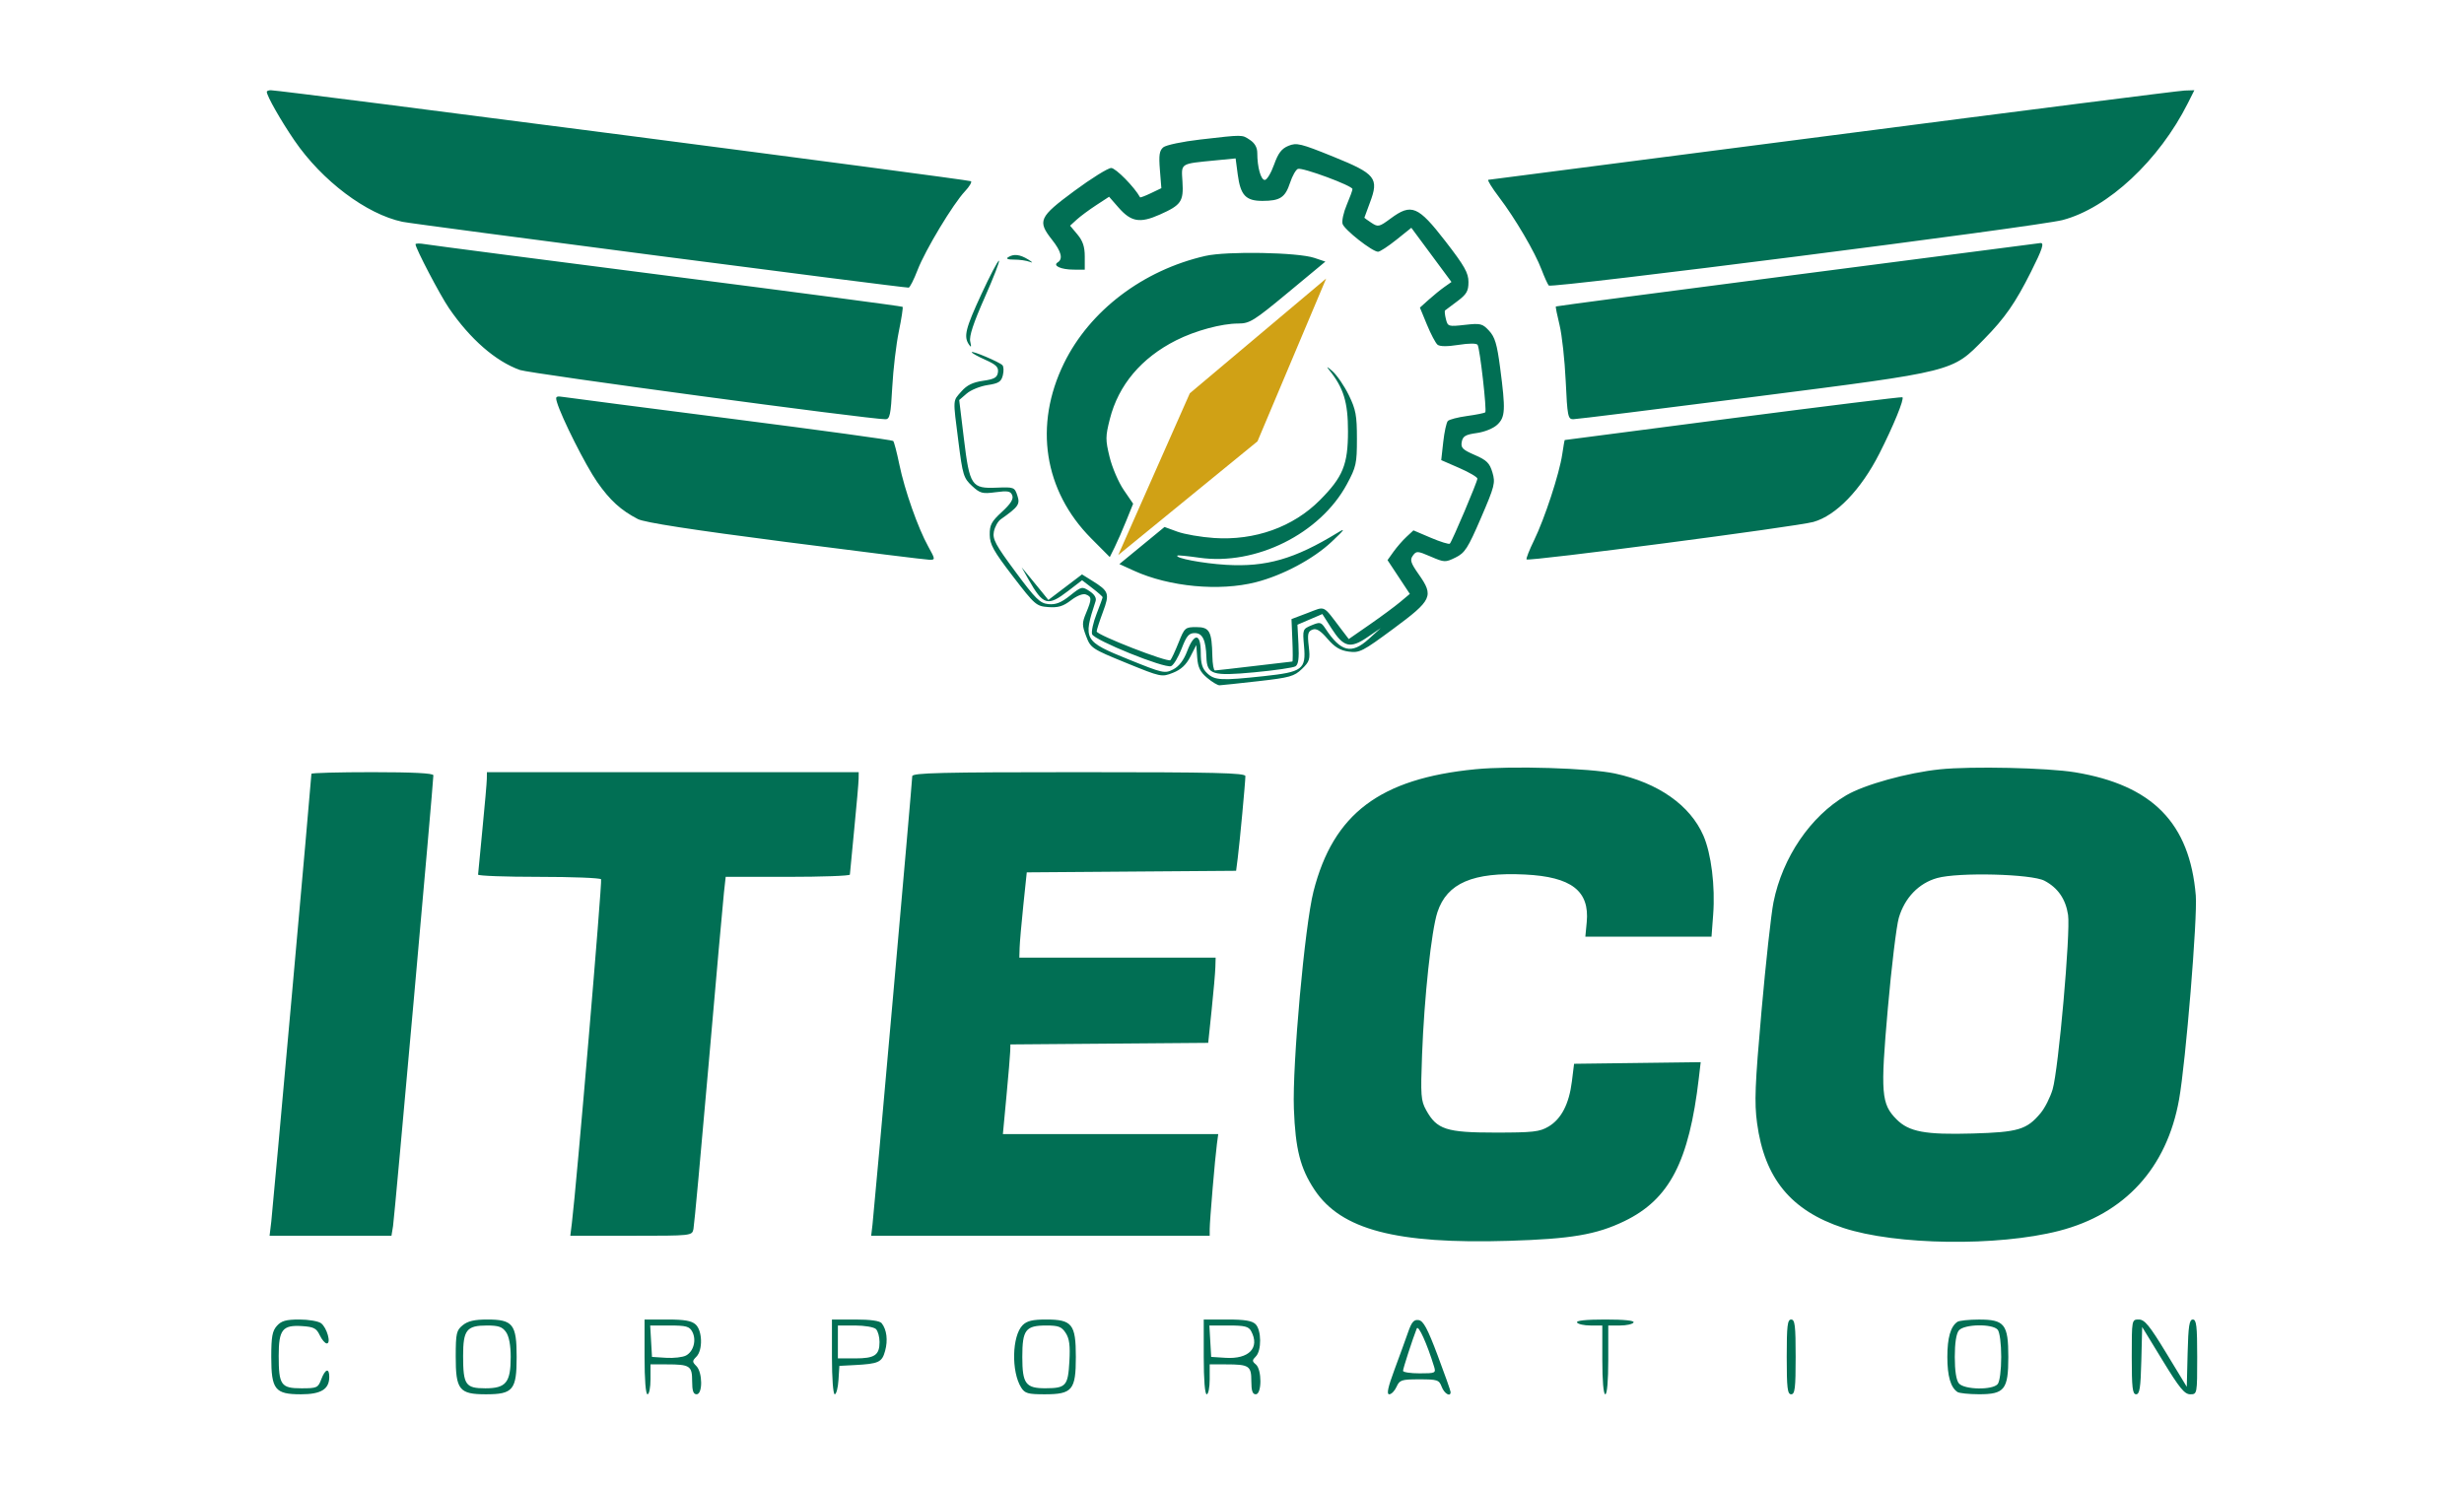 <?xml version="1.0" encoding="UTF-8"?> <svg xmlns="http://www.w3.org/2000/svg" width="1256" height="758" viewBox="0 0 1256 758" fill="none"> <path fill-rule="evenodd" clip-rule="evenodd" d="M136 46.823C136 48.902 143.165 61.51 150.108 71.65C164.165 92.175 186.753 109.179 205.151 113.085C211.152 114.358 459.378 146.643 463.172 146.643C463.775 146.643 465.84 142.567 467.761 137.584C471.664 127.461 485.861 103.897 491.924 97.481C494.096 95.184 495.465 92.894 494.966 92.393C494.176 91.599 143.361 46 138.038 46C136.917 46 136 46.37 136 46.823ZM934.268 68.956C838.37 81.403 759.356 91.625 758.682 91.668C758.008 91.712 760.453 95.692 764.116 100.515C772.39 111.409 782.373 128.424 785.811 137.494C787.243 141.268 788.891 144.906 789.476 145.579C790.818 147.122 1038.58 115.535 1051.37 112.19C1074.51 106.14 1100.65 81.728 1115.3 52.481L1118.55 46L1113.59 46.16C1110.86 46.249 1030.17 56.507 934.268 68.956ZM611.739 71.147C602.795 72.173 594.354 73.948 592.984 75.094C590.996 76.753 590.644 79.07 591.242 86.556L591.991 95.939L586.686 98.482C583.769 99.882 581.271 100.826 581.136 100.581C578.297 95.387 568.71 85.647 566.437 85.647C564.794 85.647 556.311 90.925 547.586 97.377C529.605 110.671 528.708 112.641 536.271 122.245C541.035 128.294 541.964 132.029 539.141 133.782C536.453 135.453 540.838 137.443 547.263 137.471L552.949 137.494V130.749C552.949 125.802 551.952 122.811 549.207 119.532L545.467 115.059L548.828 111.985C550.678 110.294 555.152 106.976 558.77 104.611L565.348 100.311L570.141 105.794C576.564 113.141 581.047 113.917 591.131 109.433C602.116 104.547 603.377 102.718 602.748 92.596C602.152 83.014 601.293 83.56 619.825 81.745L629.842 80.763L630.919 88.917C632.32 99.545 634.999 102.421 643.497 102.421C652.503 102.421 655.126 100.706 657.588 93.203C658.734 89.708 660.536 86.515 661.589 86.109C663.871 85.228 689.405 94.673 689.405 96.398C689.405 97.055 688.089 100.681 686.482 104.454C684.873 108.226 683.915 112.572 684.352 114.111C685.19 117.069 699.529 128.344 702.452 128.344C703.397 128.344 707.601 125.598 711.793 122.24L719.416 116.136L729.643 129.95L739.871 143.764L736.289 146.288C734.317 147.677 730.698 150.615 728.245 152.82L723.786 156.828L727.372 165.53C729.344 170.316 731.767 174.909 732.757 175.734C733.914 176.7 737.727 176.734 743.442 175.83C748.8 174.98 752.671 174.976 753.195 175.814C754.381 177.719 757.968 209.335 757.098 210.211C756.713 210.597 752.557 211.437 747.861 212.078C743.166 212.72 738.737 213.87 738.018 214.635C737.301 215.399 736.249 220.201 735.682 225.305L734.651 234.584L743.868 238.603C748.937 240.815 753.085 243.254 753.085 244.023C753.085 245.63 740.221 275.98 739.034 277.174C738.602 277.609 734.252 276.262 729.367 274.182L720.487 270.399L716.927 273.71C714.97 275.532 711.998 278.946 710.322 281.296L707.278 285.572L712.961 294.181L718.645 302.791L713.734 306.913C711.034 309.18 704.03 314.36 698.17 318.424L687.516 325.812L683.533 320.588C674.042 308.136 675.84 308.991 666.556 312.511L658.324 315.63L658.774 326.444C659.023 332.389 659.023 337.261 658.774 337.269C658.527 337.275 649.795 338.3 639.371 339.542C628.948 340.785 619.908 341.81 619.282 341.816C618.656 341.824 618.077 338.571 617.993 334.586C617.728 321.837 616.565 319.719 609.832 319.719C604.135 319.719 603.817 319.996 600.763 327.636C599.023 331.991 597.146 336.011 596.591 336.567C595.305 337.86 559.014 323.729 559.014 321.934C559.014 321.198 560.438 316.767 562.18 312.087C565.728 302.547 565.342 301.431 556.623 296.011L551.542 292.852L542.967 299.363L534.391 305.876L531.362 302.123C529.696 300.058 526.63 296.312 524.548 293.796L520.764 289.221L524.219 295.32C531.791 308.688 533.991 309.337 544.465 301.295L551.579 295.831L556.812 299.848C559.69 302.056 562.046 304.145 562.046 304.491C562.046 304.837 560.66 308.654 558.967 312.976C557.273 317.297 556.245 321.954 556.682 323.325C557.643 326.349 593.613 340.9 596.946 339.614C598.204 339.128 600.612 335.14 602.298 330.75C604.824 324.173 606.009 322.769 609.033 322.769C612.981 322.769 614.679 326.303 614.961 335.113C615.243 343.916 617.96 344.768 639.371 342.768C649.795 341.793 659.241 340.416 660.363 339.709C661.827 338.783 662.255 335.614 661.879 328.462L661.356 318.503L667.707 315.781L674.058 313.061L678.753 320.42C684.864 329.998 688.298 330.843 696.986 324.902L703.809 320.237L697.744 325.744C688.956 333.725 683.507 332.429 675.634 320.489C673.425 317.137 672.868 317.003 668.587 318.785C664.021 320.689 663.953 320.876 664.714 329.37C665.78 341.272 664.017 342.594 644.24 344.724C622.583 347.057 619.236 346.891 615.399 343.295C612.846 340.904 612.08 338.44 612.08 332.621C612.08 322.775 608.761 322.479 605.145 332.003C603.385 336.636 601.02 339.722 598.04 341.272C593.757 343.499 592.828 343.294 575.376 336.232C552.446 326.953 551.999 326.164 558.465 306.505C559.005 304.865 557.919 303.056 555.399 301.396C551.604 298.895 551.333 298.956 545.437 303.652C540.882 307.282 538.148 308.361 534.431 308C530.111 307.581 527.988 305.499 517.616 291.508C507.465 277.816 505.872 274.853 506.616 271.058C507.094 268.616 508.675 265.78 510.128 264.754C519.201 258.349 520.068 257.103 518.579 252.614C517.184 248.405 516.826 248.27 508.072 248.628C495.215 249.156 494.259 247.724 491.323 223.524L488.948 203.947L492.76 200.65C494.855 198.837 499.637 196.89 503.387 196.326C509.071 195.467 510.367 194.639 511.192 191.336C511.735 189.157 511.63 186.83 510.959 186.167C509.25 184.476 495.334 178.6 495.334 179.569C495.334 180.005 498.446 181.746 502.248 183.439C507.767 185.894 509.066 187.181 508.692 189.819C508.311 192.497 506.862 193.32 501.061 194.15C495.882 194.892 492.852 196.373 490.116 199.501C485.585 204.681 485.701 202.782 488.554 225.239C490.707 242.195 491.191 243.771 495.448 247.71C499.592 251.545 500.737 251.852 507.509 250.949C513.767 250.113 515.157 250.38 515.995 252.578C516.708 254.447 515.186 256.87 510.714 260.981C505.375 265.89 504.442 267.642 504.504 272.651C504.566 277.616 506.425 280.953 516.285 293.796C527.536 308.451 528.24 309.063 534.393 309.513C539.394 309.879 541.916 309.121 545.916 306.053C548.981 303.701 552.029 302.507 553.509 303.079C556.57 304.261 556.585 305.401 553.636 312.5C551.518 317.599 551.521 318.746 553.659 324.377C555.956 330.427 556.561 330.829 574.051 337.967C591.822 345.218 592.161 345.29 597.91 343.016C602.016 341.392 604.637 338.957 606.772 334.788L609.803 328.868L610.267 335.285C610.625 340.227 611.784 342.591 615.313 345.578C617.832 347.71 620.694 349.424 621.673 349.387C622.651 349.35 631.51 348.41 641.359 347.296C657.437 345.479 659.711 344.843 663.629 341.069C667.59 337.252 667.91 336.188 667.119 329.469C666.385 323.241 666.684 321.902 669 321.009C671.029 320.225 673.049 321.453 676.683 325.681C680.354 329.952 683.119 331.621 687.513 332.214C693.011 332.955 694.565 332.157 710.271 320.545C730.021 305.941 730.976 303.903 723.227 292.887C719.065 286.969 718.592 285.47 720.194 283.266C721.976 280.816 722.538 280.846 729.323 283.771C736.285 286.773 736.752 286.79 741.95 284.242C746.72 281.904 748.227 279.556 754.897 264.08C761.92 247.783 762.327 246.164 760.743 240.844C759.319 236.068 757.833 234.602 751.74 231.966C745.539 229.283 744.543 228.277 745.114 225.274C745.665 222.374 747.04 221.566 752.76 220.777C756.761 220.225 761.228 218.406 763.233 216.511C767.325 212.645 767.504 209.033 764.673 187.442C763.101 175.453 762.012 171.815 759.042 168.617C755.643 164.959 754.692 164.73 746.688 165.631C738.281 166.578 737.985 166.487 737.03 162.655C736.487 160.48 736.295 158.507 736.604 158.27C736.912 158.034 739.724 155.927 742.851 153.586C747.611 150.024 748.536 148.424 748.536 143.761C748.536 139.136 746.539 135.607 736.769 122.975C722.851 104.975 719.46 103.566 708.89 111.384C703.037 115.714 702.481 115.839 699.077 113.597C697.094 112.29 695.47 111.127 695.471 111.014C695.471 110.901 696.74 107.45 698.29 103.347C703.024 90.811 701.312 88.659 679.606 79.868C662.978 73.132 660.93 72.637 656.769 74.345C653.273 75.78 651.546 78.046 649.424 83.984C647.897 88.253 645.779 91.747 644.716 91.747C642.701 91.747 640.888 85.239 640.888 78.008C640.888 75.217 639.628 72.969 637.15 71.336C632.973 68.584 634.019 68.591 611.739 71.147ZM211.809 124.543C211.809 126.574 224.275 150.399 228.819 157.049C239.629 172.874 252.676 184.249 265.057 188.642C270.242 190.482 442.84 213.738 451.312 213.738C453.592 213.738 454.061 211.552 454.819 197.346C455.301 188.329 456.811 175.563 458.173 168.975C459.536 162.388 460.397 156.744 460.088 156.433C459.78 156.122 406.007 149.004 340.595 140.615C275.184 132.225 219.446 124.973 216.737 124.497C214.027 124.021 211.809 124.041 211.809 124.543ZM916.139 139.996C848.63 148.75 793.247 156.064 793.063 156.247C792.881 156.43 793.74 160.692 794.968 165.716C796.197 170.743 797.609 183.604 798.105 194.296C798.929 212.104 799.249 213.738 801.903 213.738C803.496 213.738 845.188 208.572 894.552 202.258C997.064 189.145 994.902 189.688 1011.45 172.836C1021.97 162.128 1027.27 154.521 1035.23 138.671C1041.12 126.967 1042.2 123.628 1040.02 123.924C1039.4 124.009 983.65 131.242 916.139 139.996ZM614.354 130.488C582.601 137.78 555.513 158.356 542.374 185.162C526.895 216.743 532.097 250.225 556.259 274.525L565.7 284.021L568.19 278.996C569.557 276.233 572.238 270.111 574.144 265.391L577.611 256.812L572.808 249.79C570.167 245.929 566.936 238.413 565.629 233.089C563.456 224.234 563.465 222.574 565.737 213.618C570.127 196.294 581.782 182.463 599.546 173.496C609.296 168.574 622.737 164.942 631.196 164.942C637.017 164.942 639.129 163.627 656.566 149.159L675.588 133.378L669.988 131.486C661.518 128.622 625.309 127.974 614.354 130.488ZM513.865 131.152C512.652 131.926 513.785 132.376 516.897 132.355C519.631 132.337 523.232 132.847 524.9 133.488C526.722 134.189 526.421 133.721 524.142 132.317C519.88 129.686 516.722 129.329 513.865 131.152ZM500.203 150.074C492.143 167.527 491.148 171.546 493.888 175.616C495.058 177.356 495.219 176.992 494.563 174.091C493.958 171.427 496.191 164.655 501.978 151.599C506.533 141.324 509.779 132.919 509.194 132.919C508.607 132.919 504.562 140.64 500.203 150.074ZM677.49 188.578C684.879 197.718 687.122 204.998 687.122 219.838C687.122 236.883 684.57 243.146 672.788 254.996C659.168 268.693 639.628 275.69 618.903 274.294C612.232 273.844 603.811 272.395 600.189 271.073L593.604 268.67L582.096 278.129L570.587 287.586L578.068 290.996C596.012 299.175 621.599 301.576 640.19 296.822C653.849 293.33 669.489 284.983 678.792 276.22C685.493 269.906 686.089 269.001 681.824 271.61C659.905 285.017 645.453 289.174 624.968 287.963C613.117 287.263 598.635 284.501 600.187 283.237C600.474 283.004 605.485 283.498 611.322 284.337C640.134 288.469 672.937 272.133 686.562 246.864C691.296 238.085 691.68 236.347 691.68 223.65C691.68 211.791 691.117 208.775 687.543 201.455C685.268 196.795 681.52 191.306 679.215 189.256C676.474 186.818 675.876 186.583 677.49 188.578ZM283.908 205.054C286.228 212.895 298.533 237.323 304.402 245.737C310.925 255.089 316.475 260.146 325.157 264.643C328.517 266.382 352.648 270.115 400.553 276.305C439.304 281.313 472.34 285.409 473.968 285.409C476.784 285.409 476.746 285.082 473.181 278.67C467.929 269.219 461.126 249.903 458.423 236.769C457.166 230.654 455.758 225.271 455.294 224.806C454.83 224.34 418.108 219.303 373.688 213.613C329.267 207.924 290.673 202.918 287.921 202.488C283.339 201.773 283.001 201.989 283.908 205.054ZM883.476 213.159C836.361 219.271 797.72 224.303 797.606 224.341C797.491 224.381 796.917 227.671 796.329 231.656C794.872 241.524 787.387 264.371 781.976 275.463C779.53 280.476 777.811 284.863 778.156 285.21C779.275 286.334 915.799 268.491 924.343 266.105C935.922 262.869 948.61 249.717 958.016 231.199C965.159 217.136 970.791 203.357 969.738 202.521C969.409 202.261 930.591 207.047 883.476 213.159ZM752.108 392.179C703.369 396.947 679.661 414.828 669.545 454.452C665.107 471.835 658.7 542.802 659.544 565.227C660.322 585.92 662.805 595.668 670.088 606.629C683.597 626.958 711.716 634.347 768.98 632.62C800.888 631.656 813.733 629.472 828.002 622.587C850.983 611.498 860.982 592.266 865.972 549.566L866.91 541.53L834.642 541.942L802.371 542.353L801.254 551.363C799.829 562.851 795.855 570.515 789.324 574.376C784.808 577.048 781.436 577.426 762.182 577.426C737.251 577.426 732.437 575.863 726.973 565.989C724.288 561.14 724.097 558.562 724.878 537.779C725.98 508.393 729.655 474.313 732.724 465.021C737.609 450.23 750.82 444.556 777.337 445.86C801.031 447.026 810.342 454.216 808.816 470.174L808.113 477.545H840.268H872.425L873.275 466.234C874.359 451.827 872.285 435.144 868.273 425.987C861.492 410.508 845.273 399.12 823.232 394.362C810.434 391.599 770.547 390.375 752.108 392.179ZM988.851 392.229C972.311 393.941 950.364 400.03 941.091 405.48C922.829 416.213 908.62 437.107 904.014 460.009C902.833 465.88 900.09 490.797 897.919 515.38C894.568 553.311 894.223 561.967 895.642 572.563C899.419 600.774 912.942 617.229 939.575 626.024C966.302 634.849 1018.24 635.569 1049.5 627.548C1083.09 618.926 1104.54 595.469 1110.77 560.507C1114.17 541.46 1120.21 467.632 1119.28 456.514C1116.19 419.633 1097.2 400.27 1057.74 393.745C1043.74 391.43 1004.83 390.575 988.851 392.229ZM158.743 394.512C158.743 396.691 139.048 616.459 138.285 622.792L137.412 630.035H168.477H199.542L200.354 625.079C201.093 620.582 220.906 399.019 220.906 395.271C220.906 394.213 210.45 393.676 189.824 393.676C172.729 393.676 158.743 394.051 158.743 394.512ZM248.152 397.107C248.127 398.995 247.124 410.488 245.923 422.649C244.722 434.81 243.718 445.274 243.694 445.904C243.668 446.534 257.594 447.047 274.641 447.047C291.687 447.047 305.977 447.607 306.397 448.292C307.046 449.346 293.866 604.507 291.51 623.554L290.708 630.035H321.732C352.68 630.035 352.757 630.026 353.479 626.604C353.876 624.718 357.338 587.147 361.171 543.116C365.004 499.085 368.538 459.456 369.025 455.053L369.908 447.047H401.541C418.937 447.047 433.191 446.534 433.217 445.904C433.241 445.274 434.244 434.81 435.445 422.649C436.646 410.488 437.65 398.995 437.674 397.107L437.72 393.676H342.958H248.197L248.152 397.107ZM465.011 395.727C465.011 398.313 445.664 616.569 444.749 624.317L444.072 630.035H530.351H616.629L616.633 626.604C616.641 622.438 619.385 590.051 620.318 583.144L620.986 578.189H566.099H511.212L513.037 558.746C514.042 548.052 514.905 537.77 514.955 535.892L515.045 532.483L565.458 532.08L615.871 531.679L617.623 514.905C618.588 505.68 619.44 495.902 619.519 493.176L619.661 488.22H569.627H519.593L519.736 483.264C519.815 480.537 520.667 470.76 521.631 461.534L523.384 444.76L576.74 444.359L630.094 443.96L630.923 437.497C631.91 429.816 634.823 398.589 634.823 395.698C634.823 394.042 619.437 393.676 549.917 393.676C479.794 393.676 465.011 394.033 465.011 395.727ZM1042.16 449.031C1049.01 452.644 1052.98 458.402 1054.18 466.464C1055.49 475.276 1049.3 545.248 1046.31 555.376C1045.1 559.457 1042.35 564.911 1040.18 567.496C1033.12 575.939 1028.83 577.226 1005.52 577.897C981.38 578.593 973.079 577.048 966.749 570.681C958.929 562.816 958.501 557.375 962.302 514.169C964.184 492.797 966.705 471.983 967.908 467.913C970.922 457.705 978.042 450.306 987.389 447.667C998.202 444.615 1035.55 445.545 1042.16 449.031ZM141.163 675.942C138.811 678.556 138.274 681.502 138.274 691.793C138.274 708.473 140.169 710.854 153.436 710.854C163.658 710.854 167.84 708.274 167.84 701.966C167.84 697.236 165.764 697.879 163.755 703.23C162.131 707.556 161.581 707.805 153.621 707.805C143.24 707.805 142.065 706.121 142.065 691.24C142.065 677.889 143.995 675.436 153.986 676.087C159.921 676.474 161.297 677.186 162.983 680.738C164.078 683.045 165.691 684.931 166.571 684.931C168.904 684.931 166.654 676.925 163.676 674.638C162.312 673.591 157.337 672.732 152.623 672.732C145.834 672.732 143.451 673.4 141.163 675.942ZM235.881 675.628C232.661 678.251 232.323 679.743 232.302 691.476C232.27 708.578 234.077 710.854 247.674 710.854C261.538 710.854 263.359 708.642 263.359 691.793C263.359 675.154 261.453 672.732 248.366 672.732C241.854 672.732 238.474 673.516 235.881 675.628ZM328.555 691.793C328.555 703.485 329.141 710.854 330.071 710.854C330.905 710.854 331.587 707.423 331.587 703.23V695.605H339.802C351.704 695.605 352.814 696.334 352.814 704.156C352.814 709.093 353.411 710.854 355.088 710.854C358.24 710.854 358.155 699.671 354.98 696.476C352.814 694.299 352.814 693.863 354.98 691.685C358.299 688.345 358.064 678.418 354.589 675.256C352.516 673.369 348.881 672.732 340.185 672.732H328.555V691.793ZM424.074 691.793C424.074 702.748 424.683 710.854 425.507 710.854C426.295 710.854 427.149 707.594 427.402 703.611L427.864 696.368L435.445 695.97C447.928 695.313 449.575 694.559 451.165 688.768C452.668 683.296 452.016 677.943 449.444 674.638C448.481 673.401 443.771 672.732 436.018 672.732H424.074V691.793ZM521.275 675.616C515.847 681.075 515.422 699.303 520.535 707.423C522.412 710.405 523.983 710.854 532.516 710.854C546.604 710.854 548.401 708.698 548.401 691.793C548.401 675.102 546.516 672.732 533.239 672.732C526.337 672.732 523.449 673.429 521.275 675.616ZM613.596 691.793C613.596 703.485 614.183 710.854 615.112 710.854C615.946 710.854 616.629 707.423 616.629 703.23V695.605H624.843C636.745 695.605 637.855 696.334 637.855 704.156C637.855 709.093 638.453 710.854 640.129 710.854C643.242 710.854 643.277 698.233 640.172 695.641C638.207 694 638.207 693.509 640.172 691.532C643.133 688.554 643.037 678.162 640.022 675.128C638.255 673.353 634.524 672.732 625.618 672.732H613.596V691.793ZM717.787 679.129C716.531 682.74 713.402 691.354 710.832 698.274C707.48 707.3 706.723 710.854 708.153 710.854C709.249 710.854 710.923 709.139 711.872 707.042C713.458 703.541 714.409 703.23 723.524 703.23C732.716 703.23 733.556 703.512 734.891 707.042C736.207 710.525 739.447 712.427 739.435 709.711C739.432 709.081 736.458 700.676 732.827 691.031C727.661 677.31 725.555 673.394 723.148 673.029C720.726 672.663 719.585 673.963 717.787 679.129ZM803.877 674.257C804.392 675.096 807.502 675.782 810.789 675.782H816.764V693.318C816.764 703.992 817.357 710.854 818.28 710.854C819.204 710.854 819.797 703.992 819.797 693.318V675.782H825.772C829.059 675.782 832.169 675.096 832.684 674.257C833.285 673.279 828.122 672.732 818.28 672.732C808.439 672.732 803.276 673.279 803.877 674.257ZM910.767 691.793C910.767 707.719 911.142 710.854 913.042 710.854C914.941 710.854 915.316 707.719 915.316 691.793C915.316 675.867 914.941 672.732 913.042 672.732C911.142 672.732 910.767 675.867 910.767 691.793ZM997.796 673.899C994.307 676.241 992.641 682.028 992.641 691.793C992.641 701.559 994.307 707.346 997.796 709.688C998.713 710.304 1003.62 710.818 1008.7 710.832C1021.81 710.864 1023.72 708.437 1023.72 691.793C1023.72 675.149 1021.81 672.723 1008.7 672.755C1003.62 672.769 998.713 673.283 997.796 673.899ZM1086.64 691.793C1086.64 707.53 1087.03 710.854 1088.87 710.854C1090.67 710.854 1091.18 707.565 1091.52 693.699L1091.95 676.544L1102.42 693.699C1110.96 707.681 1113.55 710.854 1116.45 710.854C1119.98 710.854 1120 710.771 1120 691.793C1120 676.056 1119.61 672.732 1117.78 672.732C1115.98 672.732 1115.47 676.021 1115.12 689.887L1114.69 707.042L1104.27 689.887C1095.7 675.786 1093.21 672.732 1090.24 672.732C1086.65 672.732 1086.64 672.744 1086.64 691.793ZM257.966 679.172C259.472 681.332 260.327 685.904 260.327 691.793C260.327 704.845 257.939 707.805 247.406 707.805C237.269 707.805 236.068 706.051 236.068 691.24C236.068 678.06 237.858 675.782 248.22 675.782C254.135 675.782 256.077 676.457 257.966 679.172ZM352.889 678.973C355.108 683.144 353.572 688.99 349.711 691.069C348.025 691.976 343.428 692.51 339.495 692.255L332.345 691.793L331.887 683.788L331.428 675.782H341.31C349.786 675.782 351.432 676.236 352.889 678.973ZM446.513 677.612C447.514 678.618 448.333 681.569 448.333 684.169C448.333 690.904 445.886 692.556 435.9 692.556H427.106V684.169V675.782H435.9C440.737 675.782 445.513 676.605 446.513 677.612ZM543.23 679.589C545.115 682.482 545.565 685.983 545.106 694.166C544.41 706.562 543.353 707.747 532.967 707.782C522.832 707.815 521.109 705.493 521.109 691.793C521.109 677.991 522.794 675.782 533.312 675.782C539.57 675.782 541.143 676.386 543.23 679.589ZM637.802 678.731C642.291 687.17 636.63 693.027 624.721 692.263L617.387 691.793L616.929 683.788L616.469 675.782H626.352C634.568 675.782 636.497 676.279 637.802 678.731ZM731.009 696.749C732.014 700.023 731.676 700.18 723.621 700.18C718.978 700.18 715.18 699.601 715.18 698.895C715.18 697.716 720.049 682.703 722.182 677.307C722.986 675.272 727.404 685 731.009 696.749ZM1018.31 677.946C1019.34 679.191 1020.1 685.07 1020.1 691.793C1020.1 698.516 1019.34 704.395 1018.31 705.641C1015.7 708.806 1001.2 708.544 998.512 705.282C997.174 703.661 996.431 698.847 996.431 691.793C996.431 684.739 997.174 679.925 998.512 678.304C1001.2 675.042 1015.7 674.78 1018.31 677.946Z" fill="#016F54"></path> <path d="M606.5 200.5L570 283L641 225L676 142L606.5 200.5Z" fill="#D0A115"></path> </svg> 